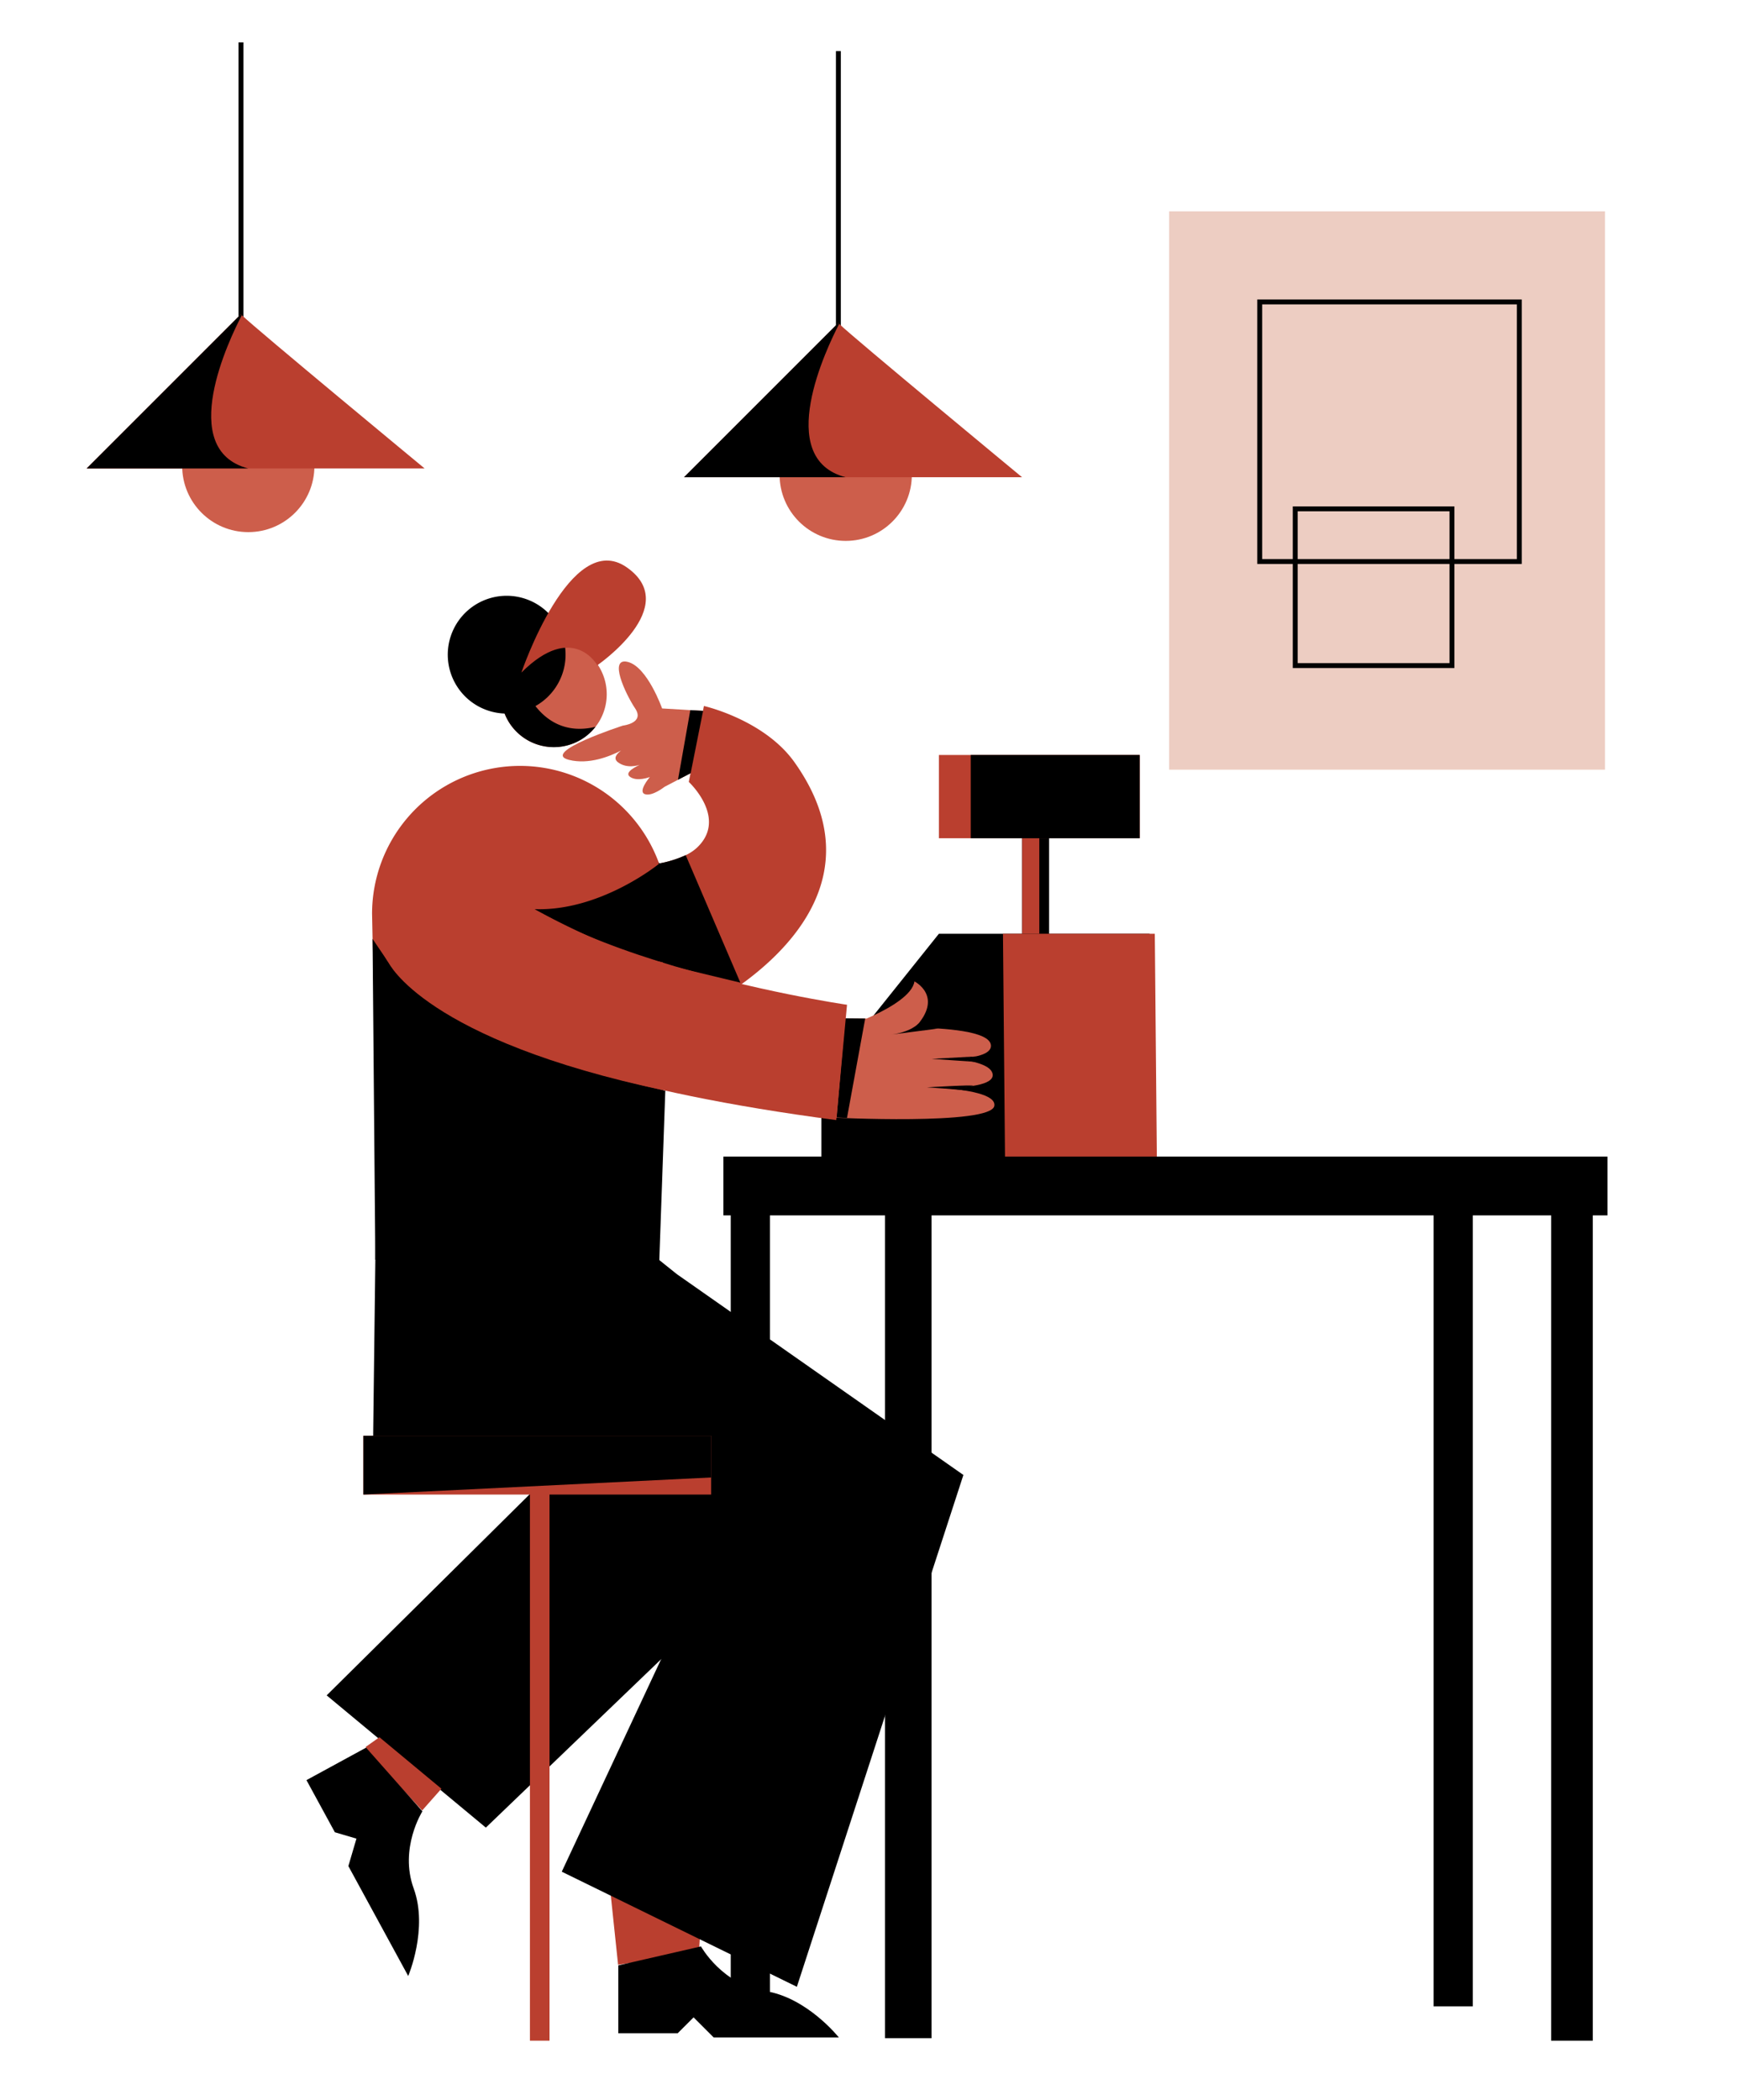 <svg xmlns="http://www.w3.org/2000/svg" viewBox="0 0 710.1 857.54"><title>Mesa de trabajo 11</title><g id="Capa_1" data-name="Capa 1"><line x1="98.39" y1="17.29" x2="98.39" y2="133.29" stroke="#000" stroke-miterlimit="10" stroke-width="2"/><circle cx="101.39" cy="190.29" r="27" fill="#cd5e4b"/><rect x="417.39" y="341.29" width="11" height="54"/><rect x="417.39" y="341.29" width="7" height="54" fill="#ba3f2f"/><polygon points="252.39 802.29 248.39 764.29 287.39 767.29 285.39 797.29 252.39 802.29" fill="#ba3f2f"/><path d="M247.75,283.49a21.6,21.6,0,0,1-43.2,0,21.89,21.89,0,0,1,.62-5.16,21.6,21.6,0,0,1,42.58,5.16Z" fill="#cd5e4b"/><path d="M272.71,373.16l0,1.67v.09l-.5,18.39,0,.72-.63,22.67L268.78,516l-114.19-11.1-2.66-131.77A60.4,60.4,0,0,1,269,352.25c0,.11.08.23.13.34.24.67.47,1.35.68,2a56.64,56.64,0,0,1,1.75,6.75A60.28,60.28,0,0,1,272.71,373.16Z" fill="#ba3f2f"/><polygon points="276.39 520.29 267.53 513.19 153.39 504.29 152.36 587.29 294.39 625.29 229.39 764.29 325.39 811.29 393.39 602.29 276.39 520.29"/><path d="M218.64,288.32a24.05,24.05,0,1,0-12.59,3.05,21.58,21.58,0,0,0,37.11,5.42C230.66,299.81,222.93,293.83,218.64,288.32Z"/><path d="M212.9,274.65s20-59,43-43-12,40-12,40S233.9,253.65,212.9,274.65Z" fill="#ba3f2f"/><polygon points="239.39 587.29 133.39 692.29 198.39 746.29 325.39 624.29 239.39 587.29"/><path d="M252.47,802.55v27.71h24.25l6.5-6.49,8.22,8.22h51.1s-13-16.45-30.31-19-26-18.19-26-18.19Z"/><polyline points="149.39 713.29 154.94 709.38 180.25 730.41 172.39 739.29 149.59 714.72" fill="#ba3f2f"/><path d="M149.48,713.64,125.14,726.9l11.6,21.29,8.81,2.6L142.25,762l24.44,44.88s8.24-19.28,2.24-35.73,3.55-31.52,3.55-31.52Z"/><polygon points="290.39 586.29 148.39 586.29 148.39 610.29 216.39 610.29 216.39 833.29 224.39 833.29 224.39 610.29 290.39 610.29 290.39 586.29" fill="#ba3f2f"/><polygon points="471.39 473.29 335.39 473.29 335.39 441.29 383.39 381.29 469.39 381.29 471.39 473.29"/><rect x="383.39" y="308.29" width="82" height="34" fill="#ba3f2f"/><rect x="396.39" y="308.29" width="69" height="34"/><polygon points="472.39 473.29 410.39 473.29 409.55 381.29 471.55 381.29 472.39 473.29" fill="#ba3f2f"/><polygon points="656.39 472.29 295.39 472.29 295.39 496.29 298.39 496.29 298.39 830.29 314.39 830.29 314.39 496.29 361.39 496.29 361.39 832.29 380.39 832.29 380.39 496.29 585.39 496.29 585.39 819.29 601.39 819.29 601.39 496.29 633.39 496.29 633.39 833.29 650.39 833.29 650.39 496.29 656.39 496.29 656.39 472.29"/><path d="M384.32,444.2c10.1,0,21.9-1,21-5.69-.67-3.54-7.65-5.31-15.32-6.19,7.91-.34,14.95-1.7,14.63-5.51-.49-5.86-19.27-7-31-7.2,12-12.76-.23-18.86-.23-18.86-.8,5.45-9.82,10.66-16.66,13.88-1,.47-2,.91-2.86,1.29h-.56l-8.2-.08-5.81-.06-.21,20.91-.2,19.49h.36l-.09.14s65.57,3.32,66.86-4.76C406.76,446.84,394.6,445,384.32,444.2Z" fill="#cd5e4b"/><polygon points="353.3 415.91 352.58 419.8 345.86 456.52 341.63 456.3 343.82 430.75 345.1 415.83 353.3 415.91"/><path d="M292.39,310.29,282,315.72l-5.18,2.71-5.46,2.86s-5,4-8,3,1.76-6.71,2-7c-.3.11-5.08,1.93-8,0s3-4.54,3.88-5c-.78.27-5.25,1.68-8.88-1-2.09-1.57-.63-3.41,1.24-4.8-4.73,2.44-13.21,5.81-21.24,3.8-12-3,22-14,22-14s9-1,5-7-11-21-3-19,14,19,14,19l11.49.68,5.22.3.29,0Z" fill="#cd5e4b"/><path d="M272.66,418.13l-1.15-1.43-25.67-32-12.05-15-12.4-15.44s28,2.24,47.5-1.66l.23,0A46,46,0,0,0,280,349.2a18.26,18.26,0,0,0,4.44-2.91c13-12-3.18-27-3.18-27l6.18-31s24.61,5.55,37,23C371.77,378,273.47,419.56,272.66,418.13Z" fill="#ba3f2f"/><path d="M158.67,393.06s14.6,31.52,113,52.3L269.17,516l-115.91-1.61-1.13-131Z"/><path d="M280,349.2a46,46,0,0,1-10.83,3.39c-.05-.11-.09-.23-.13-.34l-.16.05.06.33c0,.12.06.27.09.46v0a1.48,1.48,0,0,0-.13-.21s-23.76,19.33-50.61,18.36c0,0,30.52,17.21,52.41,21.75h0l-.06.64,1.55.37,30.13,7.26Z"/><rect x="477.39" y="86.29" width="178" height="228" fill="#edcdc2"/><rect x="514.39" y="123.29" width="106" height="106" fill="none" stroke="#020202" stroke-miterlimit="10" stroke-width="2"/><rect x="528.89" y="207.79" width="64" height="64" fill="none" stroke="#020202" stroke-miterlimit="10" stroke-width="2"/><path d="M173.39,191.29h-138l63-63s.12.18.36.41C104.35,134.18,173.39,191.29,173.39,191.29Z" fill="#ba3f2f"/><path d="M101.34,191.29H35.39l63-63s.12.18.36.41C93.68,138.39,71.87,183.6,101.34,191.29Z"/><polygon points="287.1 290.27 282.03 315.72 276.85 318.43 281.88 289.97 287.1 290.27"/><path d="M155.39,386.29S163,434,341.47,457.38l4.4-47.09s-153-22.14-162.24-77.22" fill="#ba3f2f"/><polygon points="148.39 586.29 290.39 586.29 290.39 603.31 148.39 610.29 148.39 586.29"/><line x1="342.34" y1="20.87" x2="342.34" y2="136.87" stroke="#000" stroke-miterlimit="10" stroke-width="2"/><circle cx="345.34" cy="193.87" r="27" fill="#cd5e4b"/><path d="M417.34,194.87h-138l63-63s.12.18.36.41C348.3,137.76,417.34,194.87,417.34,194.87Z" fill="#ba3f2f"/><path d="M345.29,194.87h-66l63-63s.12.18.36.41C337.63,142,315.82,187.18,345.29,194.87Z"/><path d="M375.14,417.86s-3.05,3.75-12.22,4.74L383.1,420S374.58,419.2,375.14,417.86Z"/><path d="M378.51,444s3.56.23,7.52.53c4.52.35,9.57.79,10.43,1.08l-7.21-1.31s7.07-.39,8-.92S378.51,444,378.51,444Z"/><path d="M398.34,433.6s-11.27-.79-17.92-1.22l18.14-1-5.81,1.12Z"/></g></svg>